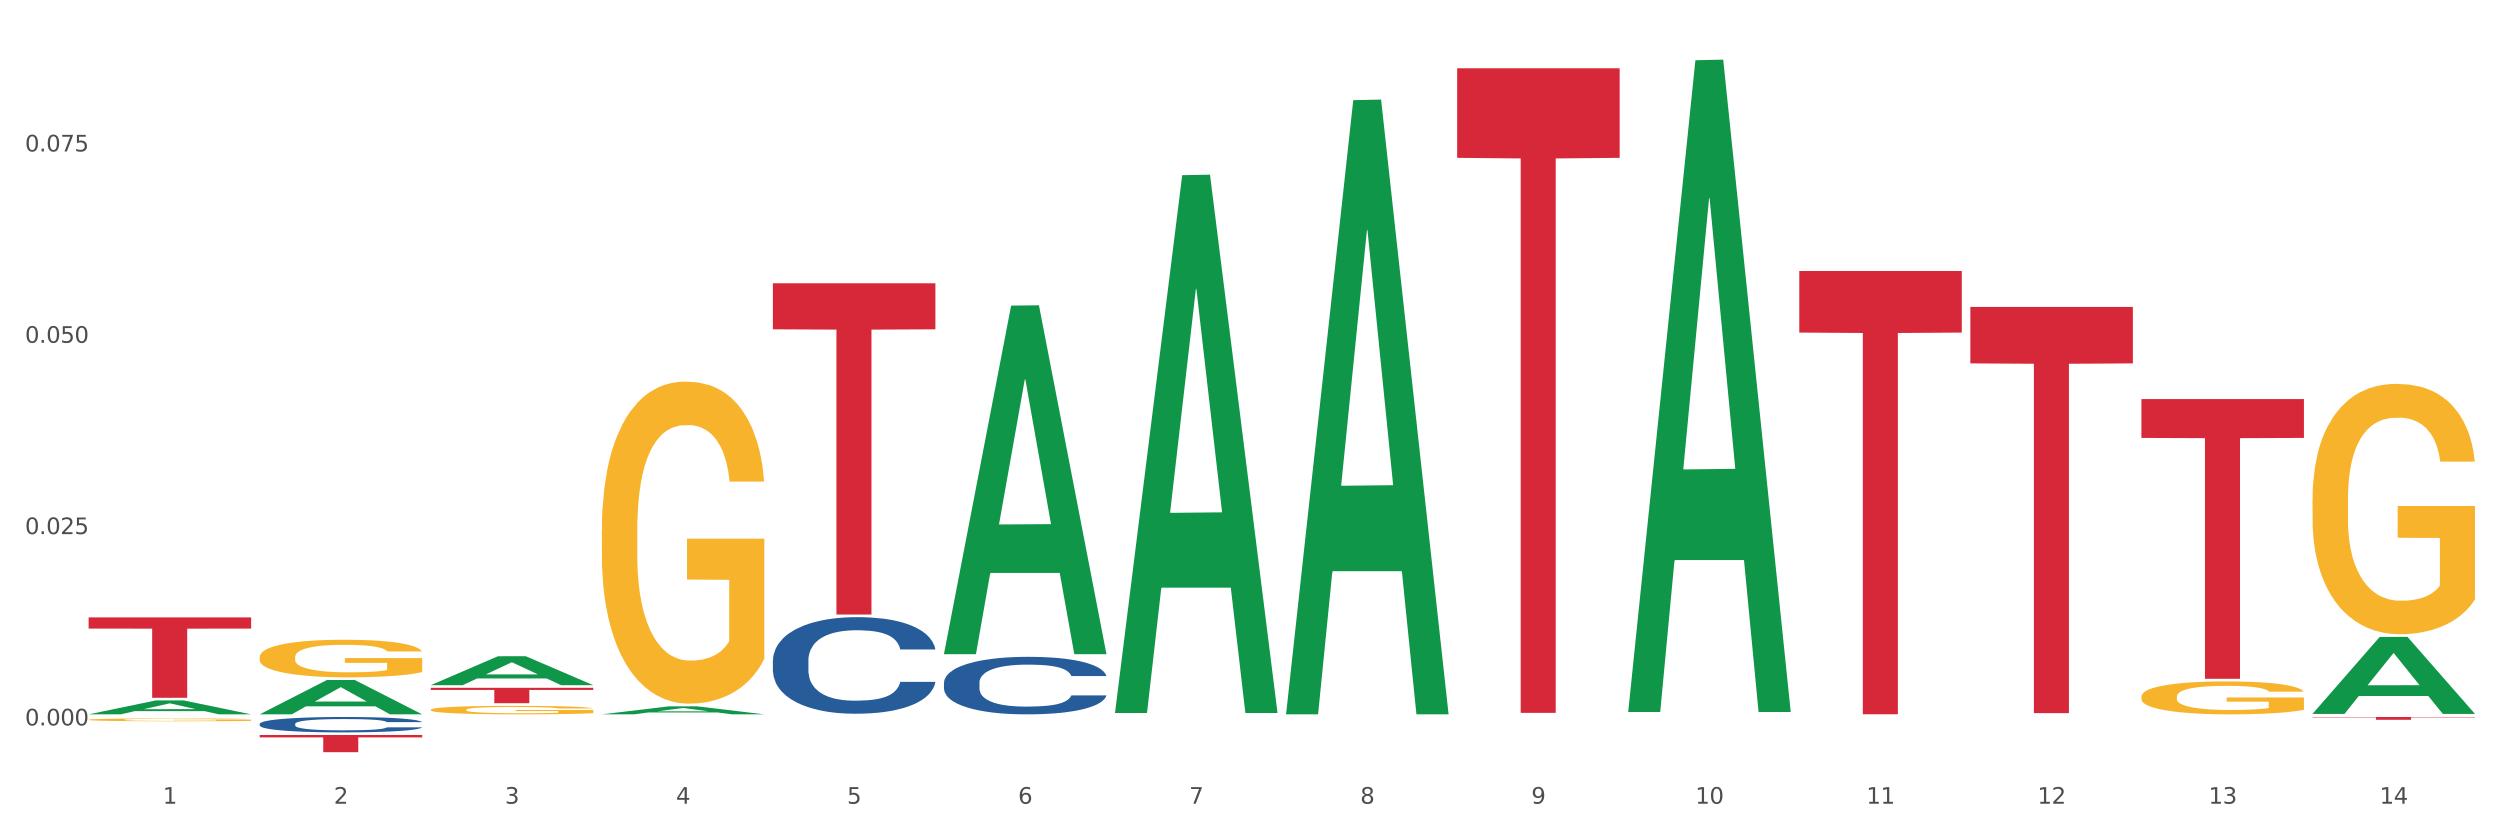 <?xml version="1.0" encoding="utf-8" standalone="no"?>
<!DOCTYPE svg PUBLIC "-//W3C//DTD SVG 1.1//EN"
  "http://www.w3.org/Graphics/SVG/1.1/DTD/svg11.dtd">
<svg xmlns:xlink="http://www.w3.org/1999/xlink" width="1080pt" height="360pt" viewBox="0 0 1080 360" xmlns="http://www.w3.org/2000/svg" version="1.1">
 <rect x="0" y="0" width="1080" height="360" fill="#333333" stroke="none"/>
 <defs>
  <style type="text/css">*{stroke-linejoin: round; stroke-linecap: butt}</style>
 </defs>
 <g id="figure_1">
  <g id="patch_1">
   <path d="M 0 360 
L 1080 360 
L 1080 0 
L 0 0 
z
" style="fill: #ffffff; stroke: #ffffff; stroke-linejoin: miter"/>
  </g>
  <g id="axes_1">
   <g id="matplotlib.axis_1">
    <g id="xtick_1">
     <g id="text_1">
      <!-- 1 -->
      <g style="fill: #4d4d4d" transform="translate(70.332 347.204) scale(0.096 -0.096)">
       <defs>
        <path id="DejaVuSans-31" d="M 794 531 
L 1825 531 
L 1825 4091 
L 703 3866 
L 703 4441 
L 1819 4666 
L 2450 4666 
L 2450 531 
L 3481 531 
L 3481 0 
L 794 0 
L 794 531 
z
" transform="scale(0.016)"/>
       </defs>
       <use xlink:href="#DejaVuSans-31"/>
      </g>
     </g>
    </g>
    <g id="xtick_2">
     <g id="text_2">
      <!-- 2 -->
      <g style="fill: #4d4d4d" transform="translate(144.233 347.204) scale(0.096 -0.096)">
       <defs>
        <path id="DejaVuSans-32" d="M 1228 531 
L 3431 531 
L 3431 0 
L 469 0 
L 469 531 
Q 828 903 1448 1529 
Q 2069 2156 2228 2338 
Q 2531 2678 2651 2914 
Q 2772 3150 2772 3378 
Q 2772 3750 2511 3984 
Q 2250 4219 1831 4219 
Q 1534 4219 1204 4116 
Q 875 4013 500 3803 
L 500 4441 
Q 881 4594 1212 4672 
Q 1544 4750 1819 4750 
Q 2544 4750 2975 4387 
Q 3406 4025 3406 3419 
Q 3406 3131 3298 2873 
Q 3191 2616 2906 2266 
Q 2828 2175 2409 1742 
Q 1991 1309 1228 531 
z
" transform="scale(0.016)"/>
       </defs>
       <use xlink:href="#DejaVuSans-32"/>
      </g>
     </g>
    </g>
    <g id="xtick_3">
     <g id="text_3">
      <!-- 3 -->
      <g style="fill: #4d4d4d" transform="translate(218.134 347.204) scale(0.096 -0.096)">
       <defs>
        <path id="DejaVuSans-33" d="M 2597 2516 
Q 3050 2419 3304 2112 
Q 3559 1806 3559 1356 
Q 3559 666 3084 287 
Q 2609 -91 1734 -91 
Q 1441 -91 1130 -33 
Q 819 25 488 141 
L 488 750 
Q 750 597 1062 519 
Q 1375 441 1716 441 
Q 2309 441 2620 675 
Q 2931 909 2931 1356 
Q 2931 1769 2642 2001 
Q 2353 2234 1838 2234 
L 1294 2234 
L 1294 2753 
L 1863 2753 
Q 2328 2753 2575 2939 
Q 2822 3125 2822 3475 
Q 2822 3834 2567 4026 
Q 2313 4219 1838 4219 
Q 1578 4219 1281 4162 
Q 984 4106 628 3988 
L 628 4550 
Q 988 4650 1302 4700 
Q 1616 4750 1894 4750 
Q 2613 4750 3031 4423 
Q 3450 4097 3450 3541 
Q 3450 3153 3228 2886 
Q 3006 2619 2597 2516 
z
" transform="scale(0.016)"/>
       </defs>
       <use xlink:href="#DejaVuSans-33"/>
      </g>
     </g>
    </g>
    <g id="xtick_4">
     <g id="text_4">
      <!-- 4 -->
      <g style="fill: #4d4d4d" transform="translate(292.034 347.204) scale(0.096 -0.096)">
       <defs>
        <path id="DejaVuSans-34" d="M 2419 4116 
L 825 1625 
L 2419 1625 
L 2419 4116 
z
M 2253 4666 
L 3047 4666 
L 3047 1625 
L 3713 1625 
L 3713 1100 
L 3047 1100 
L 3047 0 
L 2419 0 
L 2419 1100 
L 313 1100 
L 313 1709 
L 2253 4666 
z
" transform="scale(0.016)"/>
       </defs>
       <use xlink:href="#DejaVuSans-34"/>
      </g>
     </g>
    </g>
    <g id="xtick_5">
     <g id="text_5">
      <!-- 5 -->
      <g style="fill: #4d4d4d" transform="translate(365.935 347.204) scale(0.096 -0.096)">
       <defs>
        <path id="DejaVuSans-35" d="M 691 4666 
L 3169 4666 
L 3169 4134 
L 1269 4134 
L 1269 2991 
Q 1406 3038 1543 3061 
Q 1681 3084 1819 3084 
Q 2600 3084 3056 2656 
Q 3513 2228 3513 1497 
Q 3513 744 3044 326 
Q 2575 -91 1722 -91 
Q 1428 -91 1123 -41 
Q 819 9 494 109 
L 494 744 
Q 775 591 1075 516 
Q 1375 441 1709 441 
Q 2250 441 2565 725 
Q 2881 1009 2881 1497 
Q 2881 1984 2565 2268 
Q 2250 2553 1709 2553 
Q 1456 2553 1204 2497 
Q 953 2441 691 2322 
L 691 4666 
z
" transform="scale(0.016)"/>
       </defs>
       <use xlink:href="#DejaVuSans-35"/>
      </g>
     </g>
    </g>
    <g id="xtick_6">
     <g id="text_6">
      <!-- 6 -->
      <g style="fill: #4d4d4d" transform="translate(439.836 347.204) scale(0.096 -0.096)">
       <defs>
        <path id="DejaVuSans-36" d="M 2113 2584 
Q 1688 2584 1439 2293 
Q 1191 2003 1191 1497 
Q 1191 994 1439 701 
Q 1688 409 2113 409 
Q 2538 409 2786 701 
Q 3034 994 3034 1497 
Q 3034 2003 2786 2293 
Q 2538 2584 2113 2584 
z
M 3366 4563 
L 3366 3988 
Q 3128 4100 2886 4159 
Q 2644 4219 2406 4219 
Q 1781 4219 1451 3797 
Q 1122 3375 1075 2522 
Q 1259 2794 1537 2939 
Q 1816 3084 2150 3084 
Q 2853 3084 3261 2657 
Q 3669 2231 3669 1497 
Q 3669 778 3244 343 
Q 2819 -91 2113 -91 
Q 1303 -91 875 529 
Q 447 1150 447 2328 
Q 447 3434 972 4092 
Q 1497 4750 2381 4750 
Q 2619 4750 2861 4703 
Q 3103 4656 3366 4563 
z
" transform="scale(0.016)"/>
       </defs>
       <use xlink:href="#DejaVuSans-36"/>
      </g>
     </g>
    </g>
    <g id="xtick_7">
     <g id="text_7">
      <!-- 7 -->
      <g style="fill: #4d4d4d" transform="translate(513.737 347.204) scale(0.096 -0.096)">
       <defs>
        <path id="DejaVuSans-37" d="M 525 4666 
L 3525 4666 
L 3525 4397 
L 1831 0 
L 1172 0 
L 2766 4134 
L 525 4134 
L 525 4666 
z
" transform="scale(0.016)"/>
       </defs>
       <use xlink:href="#DejaVuSans-37"/>
      </g>
     </g>
    </g>
    <g id="xtick_8">
     <g id="text_8">
      <!-- 8 -->
      <g style="fill: #4d4d4d" transform="translate(587.638 347.204) scale(0.096 -0.096)">
       <defs>
        <path id="DejaVuSans-38" d="M 2034 2216 
Q 1584 2216 1326 1975 
Q 1069 1734 1069 1313 
Q 1069 891 1326 650 
Q 1584 409 2034 409 
Q 2484 409 2743 651 
Q 3003 894 3003 1313 
Q 3003 1734 2745 1975 
Q 2488 2216 2034 2216 
z
M 1403 2484 
Q 997 2584 770 2862 
Q 544 3141 544 3541 
Q 544 4100 942 4425 
Q 1341 4750 2034 4750 
Q 2731 4750 3128 4425 
Q 3525 4100 3525 3541 
Q 3525 3141 3298 2862 
Q 3072 2584 2669 2484 
Q 3125 2378 3379 2068 
Q 3634 1759 3634 1313 
Q 3634 634 3220 271 
Q 2806 -91 2034 -91 
Q 1263 -91 848 271 
Q 434 634 434 1313 
Q 434 1759 690 2068 
Q 947 2378 1403 2484 
z
M 1172 3481 
Q 1172 3119 1398 2916 
Q 1625 2713 2034 2713 
Q 2441 2713 2670 2916 
Q 2900 3119 2900 3481 
Q 2900 3844 2670 4047 
Q 2441 4250 2034 4250 
Q 1625 4250 1398 4047 
Q 1172 3844 1172 3481 
z
" transform="scale(0.016)"/>
       </defs>
       <use xlink:href="#DejaVuSans-38"/>
      </g>
     </g>
    </g>
    <g id="xtick_9">
     <g id="text_9">
      <!-- 9 -->
      <g style="fill: #4d4d4d" transform="translate(661.539 347.204) scale(0.096 -0.096)">
       <defs>
        <path id="DejaVuSans-39" d="M 703 97 
L 703 672 
Q 941 559 1184 500 
Q 1428 441 1663 441 
Q 2288 441 2617 861 
Q 2947 1281 2994 2138 
Q 2813 1869 2534 1725 
Q 2256 1581 1919 1581 
Q 1219 1581 811 2004 
Q 403 2428 403 3163 
Q 403 3881 828 4315 
Q 1253 4750 1959 4750 
Q 2769 4750 3195 4129 
Q 3622 3509 3622 2328 
Q 3622 1225 3098 567 
Q 2575 -91 1691 -91 
Q 1453 -91 1209 -44 
Q 966 3 703 97 
z
M 1959 2075 
Q 2384 2075 2632 2365 
Q 2881 2656 2881 3163 
Q 2881 3666 2632 3958 
Q 2384 4250 1959 4250 
Q 1534 4250 1286 3958 
Q 1038 3666 1038 3163 
Q 1038 2656 1286 2365 
Q 1534 2075 1959 2075 
z
" transform="scale(0.016)"/>
       </defs>
       <use xlink:href="#DejaVuSans-39"/>
      </g>
     </g>
    </g>
    <g id="xtick_10">
     <g id="text_10">
      <!-- 10 -->
      <g style="fill: #4d4d4d" transform="translate(732.386 347.204) scale(0.096 -0.096)">
       <defs>
        <path id="DejaVuSans-30" d="M 2034 4250 
Q 1547 4250 1301 3770 
Q 1056 3291 1056 2328 
Q 1056 1369 1301 889 
Q 1547 409 2034 409 
Q 2525 409 2770 889 
Q 3016 1369 3016 2328 
Q 3016 3291 2770 3770 
Q 2525 4250 2034 4250 
z
M 2034 4750 
Q 2819 4750 3233 4129 
Q 3647 3509 3647 2328 
Q 3647 1150 3233 529 
Q 2819 -91 2034 -91 
Q 1250 -91 836 529 
Q 422 1150 422 2328 
Q 422 3509 836 4129 
Q 1250 4750 2034 4750 
z
" transform="scale(0.016)"/>
       </defs>
       <use xlink:href="#DejaVuSans-31"/>
       <use xlink:href="#DejaVuSans-30" transform="translate(63.623 0)"/>
      </g>
     </g>
    </g>
    <g id="xtick_11">
     <g id="text_11">
      <!-- 11 -->
      <g style="fill: #4d4d4d" transform="translate(806.287 347.204) scale(0.096 -0.096)">
       <use xlink:href="#DejaVuSans-31"/>
       <use xlink:href="#DejaVuSans-31" transform="translate(63.623 0)"/>
      </g>
     </g>
    </g>
    <g id="xtick_12">
     <g id="text_12">
      <!-- 12 -->
      <g style="fill: #4d4d4d" transform="translate(880.187 347.204) scale(0.096 -0.096)">
       <use xlink:href="#DejaVuSans-31"/>
       <use xlink:href="#DejaVuSans-32" transform="translate(63.623 0)"/>
      </g>
     </g>
    </g>
    <g id="xtick_13">
     <g id="text_13">
      <!-- 13 -->
      <g style="fill: #4d4d4d" transform="translate(954.088 347.204) scale(0.096 -0.096)">
       <use xlink:href="#DejaVuSans-31"/>
       <use xlink:href="#DejaVuSans-33" transform="translate(63.623 0)"/>
      </g>
     </g>
    </g>
    <g id="xtick_14">
     <g id="text_14">
      <!-- 14 -->
      <g style="fill: #4d4d4d" transform="translate(1027.989 347.204) scale(0.096 -0.096)">
       <use xlink:href="#DejaVuSans-31"/>
       <use xlink:href="#DejaVuSans-34" transform="translate(63.623 0)"/>
      </g>
     </g>
    </g>
    <g id="xtick_15"/>
    <g id="xtick_16"/>
    <g id="xtick_17"/>
    <g id="xtick_18"/>
    <g id="xtick_19"/>
    <g id="xtick_20"/>
    <g id="xtick_21"/>
    <g id="xtick_22"/>
    <g id="xtick_23"/>
    <g id="xtick_24"/>
    <g id="xtick_25"/>
    <g id="xtick_26"/>
    <g id="xtick_27"/>
   </g>
   <g id="matplotlib.axis_2">
    <g id="ytick_1">
     <g id="text_15">
      <!-- 0.000 -->
      <g style="fill: #4d4d4d" transform="translate(10.8 313.385) scale(0.096 -0.096)">
       <defs>
        <path id="DejaVuSans-2e" d="M 684 794 
L 1344 794 
L 1344 0 
L 684 0 
L 684 794 
z
" transform="scale(0.016)"/>
       </defs>
       <use xlink:href="#DejaVuSans-30"/>
       <use xlink:href="#DejaVuSans-2e" transform="translate(63.623 0)"/>
       <use xlink:href="#DejaVuSans-30" transform="translate(95.41 0)"/>
       <use xlink:href="#DejaVuSans-30" transform="translate(159.033 0)"/>
       <use xlink:href="#DejaVuSans-30" transform="translate(222.656 0)"/>
      </g>
     </g>
    </g>
    <g id="ytick_2">
     <g id="text_16">
      <!-- 0.025 -->
      <g style="fill: #4d4d4d" transform="translate(10.8 230.732) scale(0.096 -0.096)">
       <use xlink:href="#DejaVuSans-30"/>
       <use xlink:href="#DejaVuSans-2e" transform="translate(63.623 0)"/>
       <use xlink:href="#DejaVuSans-30" transform="translate(95.41 0)"/>
       <use xlink:href="#DejaVuSans-32" transform="translate(159.033 0)"/>
       <use xlink:href="#DejaVuSans-35" transform="translate(222.656 0)"/>
      </g>
     </g>
    </g>
    <g id="ytick_3">
     <g id="text_17">
      <!-- 0.050 -->
      <g style="fill: #4d4d4d" transform="translate(10.8 148.08) scale(0.096 -0.096)">
       <use xlink:href="#DejaVuSans-30"/>
       <use xlink:href="#DejaVuSans-2e" transform="translate(63.623 0)"/>
       <use xlink:href="#DejaVuSans-30" transform="translate(95.41 0)"/>
       <use xlink:href="#DejaVuSans-35" transform="translate(159.033 0)"/>
       <use xlink:href="#DejaVuSans-30" transform="translate(222.656 0)"/>
      </g>
     </g>
    </g>
    <g id="ytick_4">
     <g id="text_18">
      <!-- 0.075 -->
      <g style="fill: #4d4d4d" transform="translate(10.8 65.428) scale(0.096 -0.096)">
       <use xlink:href="#DejaVuSans-30"/>
       <use xlink:href="#DejaVuSans-2e" transform="translate(63.623 0)"/>
       <use xlink:href="#DejaVuSans-30" transform="translate(95.41 0)"/>
       <use xlink:href="#DejaVuSans-37" transform="translate(159.033 0)"/>
       <use xlink:href="#DejaVuSans-35" transform="translate(222.656 0)"/>
      </g>
     </g>
    </g>
    <g id="ytick_5"/>
    <g id="ytick_6"/>
    <g id="ytick_7"/>
    <g id="ytick_8"/>
   </g>
   <g id="PolyCollection_1">
    <path d="M 38.283 308.59 
L 38.355 308.585 
L 67.306 302.586 
L 79.321 302.58 
L 108.489 308.602 
L 94.592 308.602 
L 88.296 307.199 
L 58.404 307.199 
L 58.187 307.222 
L 52.107 308.602 
L 38.283 308.602 
L 38.283 308.59 
L 62.167 306.363 
L 84.532 306.357 
L 73.458 303.864 
L 73.314 303.852 
L 73.169 303.869 
L 62.095 306.357 
L 62.167 306.363 
L 38.283 308.59 
z
" clip-path="url(#p6c667d58f9)" style="fill: #109648"/>
    <path d="M 925.093 172.383 
L 995.299 172.383 
L 995.299 189.179 
L 967.683 189.292 
L 967.683 293.243 
L 952.543 293.243 
L 952.543 189.292 
L 925.093 189.179 
L 925.093 172.497 
L 925.093 172.383 
z
" clip-path="url(#p6c667d58f9)" style="fill: #d62839"/>
    <path d="M 851.192 132.598 
L 921.398 132.598 
L 921.398 156.984 
L 893.782 157.149 
L 893.782 308.08 
L 878.643 308.08 
L 878.643 157.149 
L 851.192 156.984 
L 851.192 132.762 
L 851.192 132.598 
z
" clip-path="url(#p6c667d58f9)" style="fill: #d62839"/>
    <path d="M 777.292 117.059 
L 847.497 117.059 
L 847.497 143.671 
L 819.881 143.851 
L 819.881 308.556 
L 804.742 308.556 
L 804.742 143.851 
L 777.292 143.671 
L 777.292 117.239 
L 777.292 117.059 
z
" clip-path="url(#p6c667d58f9)" style="fill: #d62839"/>
    <path d="M 629.49 29.491 
L 699.696 29.491 
L 699.696 68.187 
L 672.079 68.448 
L 672.079 307.947 
L 656.94 307.947 
L 656.94 68.448 
L 629.49 68.187 
L 629.49 29.752 
L 629.49 29.491 
z
" clip-path="url(#p6c667d58f9)" style="fill: #d62839"/>
    <path d="M 333.886 122.376 
L 404.092 122.376 
L 404.092 142.262 
L 376.476 142.396 
L 376.476 265.474 
L 361.337 265.474 
L 361.337 142.396 
L 333.886 142.262 
L 333.886 122.51 
L 333.886 122.376 
z
" clip-path="url(#p6c667d58f9)" style="fill: #d62839"/>
    <path d="M 186.085 297.133 
L 256.291 297.133 
L 256.291 298.058 
L 228.674 298.064 
L 228.674 303.788 
L 213.535 303.788 
L 213.535 298.064 
L 186.085 298.058 
L 186.085 297.139 
L 186.085 297.133 
z
" clip-path="url(#p6c667d58f9)" style="fill: #d62839"/>
    <path d="M 112.184 317.529 
L 182.39 317.529 
L 182.39 318.56 
L 154.773 318.567 
L 154.773 324.95 
L 139.634 324.95 
L 139.634 318.567 
L 112.184 318.56 
L 112.184 317.536 
L 112.184 317.529 
z
" clip-path="url(#p6c667d58f9)" style="fill: #d62839"/>
    <path d="M 38.283 266.722 
L 108.489 266.722 
L 108.489 271.547 
L 80.872 271.58 
L 80.872 301.444 
L 65.733 301.444 
L 65.733 271.58 
L 38.283 271.547 
L 38.283 266.755 
L 38.283 266.722 
z
" clip-path="url(#p6c667d58f9)" style="fill: #d62839"/>
    <path d="M 112.184 312.728 
L 112.267 312.722 
L 112.267 312.552 
L 112.516 312.321 
L 113.429 311.895 
L 114.59 311.573 
L 116.582 311.196 
L 117.661 311.038 
L 119.072 310.862 
L 121.976 310.576 
L 125.296 310.333 
L 127.619 310.199 
L 129.362 310.114 
L 133.262 309.962 
L 135.503 309.896 
L 137.826 309.841 
L 139.818 309.804 
L 143.137 309.762 
L 145.793 309.744 
L 148.863 309.738 
L 151.436 309.744 
L 154.838 309.768 
L 159.818 309.841 
L 161.726 309.883 
L 164.299 309.956 
L 166.954 310.054 
L 169.112 310.151 
L 171.602 310.291 
L 174.174 310.473 
L 176.664 310.704 
L 178.406 310.917 
L 179.817 311.142 
L 181.062 311.415 
L 181.975 311.713 
L 182.39 311.962 
L 167.203 311.962 
L 166.788 311.737 
L 165.959 311.494 
L 165.129 311.33 
L 164.216 311.196 
L 162.805 311.044 
L 161.56 310.947 
L 159.486 310.832 
L 157.577 310.759 
L 156 310.716 
L 154.092 310.68 
L 150.025 310.643 
L 147.121 310.643 
L 145.295 310.655 
L 143.055 310.686 
L 141.146 310.728 
L 138.905 310.801 
L 137.163 310.88 
L 135.42 310.984 
L 134.424 311.056 
L 132.93 311.19 
L 131.934 311.3 
L 130.607 311.488 
L 129.86 311.622 
L 128.532 311.968 
L 127.951 312.223 
L 127.702 312.4 
L 127.536 312.594 
L 127.536 313.542 
L 128.034 313.968 
L 128.449 314.15 
L 129.113 314.357 
L 130.358 314.624 
L 132.183 314.885 
L 134.092 315.074 
L 135.669 315.189 
L 137.163 315.274 
L 138.656 315.341 
L 140.482 315.402 
L 141.976 315.439 
L 144.216 315.475 
L 146.872 315.493 
L 148.946 315.493 
L 153.179 315.463 
L 155.087 315.432 
L 156.913 315.39 
L 158.905 315.323 
L 160.481 315.25 
L 161.394 315.195 
L 162.888 315.08 
L 164.05 314.958 
L 165.046 314.819 
L 165.71 314.697 
L 166.456 314.515 
L 167.037 314.308 
L 167.203 314.199 
L 182.39 314.199 
L 182.058 314.417 
L 181.477 314.63 
L 180.315 314.916 
L 179.402 315.08 
L 177.991 315.281 
L 176.498 315.451 
L 174.423 315.639 
L 172.514 315.779 
L 170.523 315.9 
L 168.365 316.01 
L 164.465 316.162 
L 163.054 316.204 
L 160.067 316.277 
L 157.743 316.32 
L 154.341 316.362 
L 150.855 316.387 
L 147.204 316.393 
L 143.967 316.381 
L 140.399 316.344 
L 138.158 316.308 
L 135.669 316.253 
L 132.764 316.168 
L 130.026 316.065 
L 127.453 315.943 
L 125.047 315.803 
L 122.806 315.645 
L 119.902 315.384 
L 117.744 315.129 
L 116.167 314.892 
L 115.088 314.691 
L 114.01 314.436 
L 113.429 314.259 
L 112.516 313.834 
L 112.184 313.439 
L 112.184 312.728 
z
" clip-path="url(#p6c667d58f9)" style="fill: #255c99"/>
    <path d="M 333.886 285.356 
L 333.969 285.318 
L 333.969 284.251 
L 334.218 282.803 
L 335.131 280.136 
L 336.293 278.117 
L 338.285 275.755 
L 339.363 274.764 
L 340.774 273.659 
L 343.679 271.868 
L 346.998 270.344 
L 349.322 269.506 
L 351.064 268.973 
L 354.965 268.02 
L 357.205 267.601 
L 359.529 267.258 
L 361.521 267.029 
L 364.84 266.763 
L 367.496 266.648 
L 370.566 266.61 
L 373.139 266.648 
L 376.541 266.801 
L 381.52 267.258 
L 383.429 267.525 
L 386.001 267.982 
L 388.657 268.592 
L 390.815 269.201 
L 393.304 270.078 
L 395.877 271.221 
L 398.366 272.668 
L 400.109 274.002 
L 401.52 275.412 
L 402.764 277.126 
L 403.677 278.993 
L 404.092 280.555 
L 388.906 280.555 
L 388.491 279.146 
L 387.661 277.622 
L 386.831 276.593 
L 385.918 275.755 
L 384.508 274.802 
L 383.263 274.193 
L 381.188 273.469 
L 379.28 273.011 
L 377.703 272.745 
L 375.794 272.516 
L 371.728 272.287 
L 368.823 272.287 
L 366.998 272.364 
L 364.757 272.554 
L 362.848 272.821 
L 360.608 273.278 
L 358.865 273.773 
L 357.122 274.421 
L 356.127 274.878 
L 354.633 275.717 
L 353.637 276.402 
L 352.309 277.584 
L 351.562 278.422 
L 350.235 280.594 
L 349.654 282.194 
L 349.405 283.299 
L 349.239 284.518 
L 349.239 290.462 
L 349.737 293.129 
L 350.152 294.272 
L 350.816 295.568 
L 352.06 297.244 
L 353.886 298.882 
L 355.795 300.064 
L 357.371 300.787 
L 358.865 301.321 
L 360.359 301.74 
L 362.185 302.121 
L 363.678 302.35 
L 365.919 302.578 
L 368.574 302.693 
L 370.649 302.693 
L 374.881 302.502 
L 376.79 302.312 
L 378.616 302.045 
L 380.607 301.626 
L 382.184 301.168 
L 383.097 300.826 
L 384.591 300.102 
L 385.752 299.34 
L 386.748 298.463 
L 387.412 297.701 
L 388.159 296.558 
L 388.74 295.263 
L 388.906 294.577 
L 404.092 294.577 
L 403.76 295.949 
L 403.179 297.282 
L 402.018 299.073 
L 401.105 300.102 
L 399.694 301.359 
L 398.2 302.426 
L 396.126 303.607 
L 394.217 304.483 
L 392.225 305.245 
L 390.068 305.931 
L 386.167 306.884 
L 384.757 307.15 
L 381.769 307.608 
L 379.446 307.874 
L 376.043 308.141 
L 372.558 308.293 
L 368.906 308.332 
L 365.67 308.255 
L 362.102 308.027 
L 359.861 307.798 
L 357.371 307.455 
L 354.467 306.922 
L 351.728 306.274 
L 349.156 305.512 
L 346.749 304.636 
L 344.509 303.645 
L 341.604 302.007 
L 339.446 300.406 
L 337.87 298.92 
L 336.791 297.663 
L 335.712 296.063 
L 335.131 294.958 
L 334.218 292.291 
L 333.886 289.814 
L 333.886 285.356 
z
" clip-path="url(#p6c667d58f9)" style="fill: #255c99"/>
    <path d="M 407.787 294.915 
L 407.87 294.892 
L 407.87 294.257 
L 408.119 293.394 
L 409.032 291.805 
L 410.194 290.603 
L 412.186 289.195 
L 413.264 288.605 
L 414.675 287.947 
L 417.58 286.88 
L 420.899 285.972 
L 423.223 285.473 
L 424.965 285.155 
L 428.866 284.588 
L 431.106 284.338 
L 433.43 284.134 
L 435.422 283.998 
L 438.741 283.839 
L 441.396 283.771 
L 444.467 283.748 
L 447.039 283.771 
L 450.442 283.861 
L 455.421 284.134 
L 457.33 284.293 
L 459.902 284.565 
L 462.558 284.928 
L 464.715 285.291 
L 467.205 285.813 
L 469.778 286.494 
L 472.267 287.357 
L 474.01 288.151 
L 475.421 288.991 
L 476.665 290.012 
L 477.578 291.125 
L 477.993 292.055 
L 462.807 292.055 
L 462.392 291.215 
L 461.562 290.307 
L 460.732 289.695 
L 459.819 289.195 
L 458.409 288.628 
L 457.164 288.265 
L 455.089 287.833 
L 453.18 287.561 
L 451.604 287.402 
L 449.695 287.266 
L 445.629 287.13 
L 442.724 287.13 
L 440.899 287.175 
L 438.658 287.289 
L 436.749 287.448 
L 434.509 287.72 
L 432.766 288.015 
L 431.023 288.401 
L 430.027 288.673 
L 428.534 289.173 
L 427.538 289.581 
L 426.21 290.285 
L 425.463 290.784 
L 424.135 292.078 
L 423.555 293.031 
L 423.306 293.689 
L 423.14 294.416 
L 423.14 297.957 
L 423.638 299.545 
L 424.052 300.226 
L 424.716 300.998 
L 425.961 301.997 
L 427.787 302.973 
L 429.695 303.676 
L 431.272 304.108 
L 432.766 304.425 
L 434.26 304.675 
L 436.085 304.902 
L 437.579 305.038 
L 439.82 305.174 
L 442.475 305.242 
L 444.55 305.242 
L 448.782 305.129 
L 450.691 305.015 
L 452.517 304.857 
L 454.508 304.607 
L 456.085 304.335 
L 456.998 304.13 
L 458.492 303.699 
L 459.653 303.245 
L 460.649 302.723 
L 461.313 302.269 
L 462.06 301.588 
L 462.641 300.816 
L 462.807 300.408 
L 477.993 300.408 
L 477.661 301.225 
L 477.08 302.019 
L 475.918 303.086 
L 475.006 303.699 
L 473.595 304.448 
L 472.101 305.084 
L 470.027 305.787 
L 468.118 306.309 
L 466.126 306.763 
L 463.969 307.172 
L 460.068 307.739 
L 458.657 307.898 
L 455.67 308.17 
L 453.346 308.329 
L 449.944 308.488 
L 446.459 308.579 
L 442.807 308.602 
L 439.571 308.556 
L 436.002 308.42 
L 433.762 308.284 
L 431.272 308.08 
L 428.368 307.762 
L 425.629 307.376 
L 423.057 306.922 
L 420.65 306.4 
L 418.409 305.81 
L 415.505 304.834 
L 413.347 303.881 
L 411.771 302.995 
L 410.692 302.246 
L 409.613 301.293 
L 409.032 300.635 
L 408.119 299.046 
L 407.787 297.571 
L 407.787 294.915 
z
" clip-path="url(#p6c667d58f9)" style="fill: #255c99"/>
    <path d="M 998.994 215.814 
L 999.077 215.715 
L 999.077 212.159 
L 999.243 209.097 
L 1000.072 201.689 
L 1001.315 195.565 
L 1002.227 192.305 
L 1003.139 189.638 
L 1004.216 186.971 
L 1005.542 184.205 
L 1007.946 180.155 
L 1009.438 178.081 
L 1011.262 175.908 
L 1014.577 172.747 
L 1016.981 170.969 
L 1019.467 169.487 
L 1023.529 167.71 
L 1026.181 166.919 
L 1029 166.327 
L 1032.398 165.932 
L 1034.967 165.833 
L 1040.604 166.129 
L 1045.411 167.018 
L 1047.732 167.71 
L 1050.716 168.895 
L 1052.291 169.685 
L 1054.86 171.265 
L 1057.513 173.34 
L 1059.336 175.118 
L 1062.072 178.476 
L 1064.144 181.835 
L 1066.05 185.983 
L 1067.045 188.848 
L 1067.791 191.515 
L 1068.454 194.577 
L 1069.117 199.417 
L 1054.197 199.417 
L 1053.617 195.96 
L 1052.705 192.7 
L 1051.379 189.539 
L 1050.219 187.564 
L 1048.229 185.094 
L 1046.406 183.514 
L 1044.499 182.329 
L 1042.179 181.341 
L 1040.355 180.847 
L 1037.786 180.452 
L 1032.729 180.551 
L 1029.331 181.341 
L 1027.01 182.329 
L 1025.518 183.218 
L 1024.192 184.205 
L 1022.7 185.588 
L 1020.959 187.663 
L 1019.716 189.539 
L 1018.473 191.91 
L 1017.478 194.281 
L 1016.566 197.046 
L 1015.82 200.01 
L 1015.24 203.072 
L 1014.743 206.825 
L 1014.328 213.048 
L 1014.328 226.581 
L 1014.494 229.643 
L 1014.909 233.693 
L 1015.406 236.755 
L 1016.235 240.41 
L 1016.981 242.879 
L 1018.39 246.435 
L 1019.965 249.398 
L 1021.208 251.275 
L 1022.451 252.856 
L 1024.606 255.029 
L 1027.01 256.807 
L 1029.082 257.893 
L 1031.901 258.881 
L 1033.807 259.276 
L 1035.465 259.474 
L 1039.526 259.474 
L 1042.427 259.177 
L 1045.66 258.486 
L 1048.147 257.597 
L 1050.219 256.51 
L 1052.54 254.732 
L 1054.032 253.053 
L 1054.032 232.409 
L 1035.796 232.31 
L 1035.796 218.58 
L 1069.2 218.58 
L 1069.2 258.881 
L 1067.791 260.955 
L 1066.216 262.832 
L 1064.558 264.511 
L 1062.072 266.586 
L 1059.088 268.561 
L 1056.435 269.944 
L 1053.617 271.129 
L 1050.302 272.216 
L 1045.991 273.204 
L 1043.339 273.599 
L 1040.024 273.895 
L 1036.128 273.994 
L 1032.729 273.796 
L 1029.414 273.303 
L 1025.933 272.414 
L 1022.534 271.129 
L 1019.965 269.845 
L 1017.395 268.265 
L 1014.66 266.191 
L 1012.505 264.215 
L 1010.847 262.437 
L 1009.024 260.165 
L 1007.034 257.202 
L 1005.542 254.535 
L 1004.216 251.769 
L 1002.807 248.213 
L 1001.812 245.151 
L 1000.818 241.299 
L 1000.237 238.434 
L 999.574 233.989 
L 999.077 227.766 
L 998.994 215.814 
z
" clip-path="url(#p6c667d58f9)" style="fill: #f7b32b"/>
    <path d="M 925.093 300.951 
L 925.176 300.938 
L 925.176 300.471 
L 925.342 300.068 
L 926.171 299.094 
L 927.414 298.288 
L 928.326 297.86 
L 929.238 297.509 
L 930.315 297.158 
L 931.641 296.795 
L 934.045 296.262 
L 935.537 295.989 
L 937.361 295.704 
L 940.676 295.288 
L 943.08 295.054 
L 945.567 294.859 
L 949.628 294.626 
L 952.28 294.522 
L 955.099 294.444 
L 958.497 294.392 
L 961.067 294.379 
L 966.703 294.418 
L 971.51 294.535 
L 973.831 294.626 
L 976.815 294.781 
L 978.39 294.885 
L 980.96 295.093 
L 983.612 295.366 
L 985.436 295.6 
L 988.171 296.041 
L 990.243 296.483 
L 992.149 297.029 
L 993.144 297.405 
L 993.89 297.756 
L 994.553 298.159 
L 995.216 298.795 
L 980.296 298.795 
L 979.716 298.34 
L 978.805 297.912 
L 977.478 297.496 
L 976.318 297.236 
L 974.329 296.912 
L 972.505 296.704 
L 970.599 296.548 
L 968.278 296.418 
L 966.454 296.353 
L 963.885 296.301 
L 958.829 296.314 
L 955.43 296.418 
L 953.109 296.548 
L 951.617 296.665 
L 950.291 296.795 
L 948.799 296.977 
L 947.059 297.249 
L 945.815 297.496 
L 944.572 297.808 
L 943.577 298.12 
L 942.665 298.483 
L 941.92 298.873 
L 941.339 299.276 
L 940.842 299.769 
L 940.428 300.587 
L 940.428 302.367 
L 940.593 302.77 
L 941.008 303.302 
L 941.505 303.705 
L 942.334 304.185 
L 943.08 304.51 
L 944.489 304.978 
L 946.064 305.367 
L 947.307 305.614 
L 948.551 305.822 
L 950.706 306.108 
L 953.109 306.342 
L 955.182 306.484 
L 958 306.614 
L 959.906 306.666 
L 961.564 306.692 
L 965.625 306.692 
L 968.526 306.653 
L 971.759 306.562 
L 974.246 306.445 
L 976.318 306.303 
L 978.639 306.069 
L 980.131 305.848 
L 980.131 303.133 
L 961.895 303.12 
L 961.895 301.315 
L 995.299 301.315 
L 995.299 306.614 
L 993.89 306.887 
L 992.315 307.134 
L 990.657 307.355 
L 988.171 307.627 
L 985.187 307.887 
L 982.534 308.069 
L 979.716 308.225 
L 976.401 308.368 
L 972.091 308.498 
L 969.438 308.55 
L 966.123 308.589 
L 962.227 308.602 
L 958.829 308.576 
L 955.513 308.511 
L 952.032 308.394 
L 948.633 308.225 
L 946.064 308.056 
L 943.494 307.848 
L 940.759 307.576 
L 938.604 307.316 
L 936.946 307.082 
L 935.123 306.783 
L 933.133 306.394 
L 931.641 306.043 
L 930.315 305.679 
L 928.906 305.212 
L 927.912 304.809 
L 926.917 304.302 
L 926.337 303.926 
L 925.674 303.341 
L 925.176 302.523 
L 925.093 300.951 
z
" clip-path="url(#p6c667d58f9)" style="fill: #f7b32b"/>
    <path d="M 259.986 229.141 
L 260.068 229.014 
L 260.068 224.439 
L 260.234 220.5 
L 261.063 210.97 
L 262.306 203.091 
L 263.218 198.898 
L 264.13 195.467 
L 265.208 192.036 
L 266.534 188.477 
L 268.937 183.267 
L 270.429 180.599 
L 272.253 177.803 
L 275.568 173.737 
L 277.972 171.45 
L 280.459 169.543 
L 284.52 167.256 
L 287.173 166.24 
L 289.991 165.477 
L 293.389 164.969 
L 295.959 164.842 
L 301.595 165.223 
L 306.403 166.367 
L 308.724 167.256 
L 311.707 168.781 
L 313.282 169.798 
L 315.852 171.831 
L 318.504 174.499 
L 320.328 176.787 
L 323.063 181.107 
L 325.135 185.428 
L 327.042 190.765 
L 328.036 194.45 
L 328.782 197.881 
L 329.445 201.82 
L 330.109 208.047 
L 315.189 208.047 
L 314.609 203.599 
L 313.697 199.406 
L 312.371 195.339 
L 311.21 192.798 
L 309.221 189.621 
L 307.397 187.588 
L 305.491 186.063 
L 303.17 184.792 
L 301.347 184.157 
L 298.777 183.649 
L 293.721 183.776 
L 290.322 184.792 
L 288.002 186.063 
L 286.51 187.207 
L 285.183 188.477 
L 283.691 190.257 
L 281.951 192.925 
L 280.707 195.339 
L 279.464 198.389 
L 278.47 201.439 
L 277.558 204.997 
L 276.812 208.809 
L 276.232 212.749 
L 275.734 217.577 
L 275.32 225.583 
L 275.32 242.992 
L 275.486 246.931 
L 275.9 252.141 
L 276.397 256.081 
L 277.226 260.782 
L 277.972 263.959 
L 279.381 268.534 
L 280.956 272.346 
L 282.199 274.761 
L 283.443 276.794 
L 285.598 279.589 
L 288.002 281.877 
L 290.074 283.275 
L 292.892 284.545 
L 294.798 285.054 
L 296.456 285.308 
L 300.518 285.308 
L 303.419 284.926 
L 306.651 284.037 
L 309.138 282.893 
L 311.21 281.495 
L 313.531 279.208 
L 315.023 277.048 
L 315.023 250.489 
L 296.788 250.362 
L 296.788 232.699 
L 330.191 232.699 
L 330.191 284.545 
L 328.782 287.214 
L 327.207 289.628 
L 325.55 291.788 
L 323.063 294.457 
L 320.079 296.998 
L 317.427 298.778 
L 314.609 300.302 
L 311.293 301.7 
L 306.983 302.971 
L 304.33 303.479 
L 301.015 303.86 
L 297.119 303.988 
L 293.721 303.733 
L 290.405 303.098 
L 286.924 301.954 
L 283.526 300.302 
L 280.956 298.65 
L 278.387 296.617 
L 275.651 293.949 
L 273.496 291.407 
L 271.839 289.12 
L 270.015 286.197 
L 268.026 282.385 
L 266.534 278.954 
L 265.208 275.396 
L 263.798 270.821 
L 262.804 266.882 
L 261.809 261.926 
L 261.229 258.241 
L 260.566 252.523 
L 260.068 244.517 
L 259.986 229.141 
z
" clip-path="url(#p6c667d58f9)" style="fill: #f7b32b"/>
    <path d="M 186.085 306.623 
L 186.168 306.62 
L 186.168 306.499 
L 186.333 306.395 
L 187.162 306.143 
L 188.406 305.935 
L 189.317 305.824 
L 190.229 305.733 
L 191.307 305.643 
L 192.633 305.549 
L 195.037 305.411 
L 196.529 305.34 
L 198.352 305.266 
L 201.668 305.159 
L 204.071 305.098 
L 206.558 305.048 
L 210.619 304.988 
L 213.272 304.961 
L 216.09 304.941 
L 219.488 304.927 
L 222.058 304.924 
L 227.694 304.934 
L 232.502 304.964 
L 234.823 304.988 
L 237.807 305.028 
L 239.381 305.055 
L 241.951 305.109 
L 244.603 305.179 
L 246.427 305.239 
L 249.162 305.354 
L 251.234 305.468 
L 253.141 305.609 
L 254.135 305.706 
L 254.881 305.797 
L 255.545 305.901 
L 256.208 306.066 
L 241.288 306.066 
L 240.708 305.948 
L 239.796 305.837 
L 238.47 305.73 
L 237.309 305.663 
L 235.32 305.579 
L 233.496 305.525 
L 231.59 305.485 
L 229.269 305.451 
L 227.446 305.434 
L 224.876 305.421 
L 219.82 305.424 
L 216.422 305.451 
L 214.101 305.485 
L 212.609 305.515 
L 211.283 305.549 
L 209.791 305.596 
L 208.05 305.666 
L 206.807 305.73 
L 205.563 305.81 
L 204.569 305.891 
L 203.657 305.985 
L 202.911 306.086 
L 202.331 306.19 
L 201.833 306.318 
L 201.419 306.529 
L 201.419 306.989 
L 201.585 307.094 
L 201.999 307.231 
L 202.496 307.335 
L 203.325 307.46 
L 204.071 307.544 
L 205.48 307.665 
L 207.055 307.765 
L 208.299 307.829 
L 209.542 307.883 
L 211.697 307.957 
L 214.101 308.017 
L 216.173 308.054 
L 218.991 308.088 
L 220.898 308.101 
L 222.555 308.108 
L 226.617 308.108 
L 229.518 308.098 
L 232.75 308.074 
L 235.237 308.044 
L 237.309 308.007 
L 239.63 307.947 
L 241.122 307.89 
L 241.122 307.188 
L 222.887 307.184 
L 222.887 306.717 
L 256.291 306.717 
L 256.291 308.088 
L 254.881 308.158 
L 253.307 308.222 
L 251.649 308.279 
L 249.162 308.35 
L 246.178 308.417 
L 243.526 308.464 
L 240.708 308.504 
L 237.392 308.541 
L 233.082 308.575 
L 230.43 308.588 
L 227.114 308.598 
L 223.218 308.602 
L 219.82 308.595 
L 216.504 308.578 
L 213.023 308.548 
L 209.625 308.504 
L 207.055 308.461 
L 204.486 308.407 
L 201.75 308.336 
L 199.595 308.269 
L 197.938 308.209 
L 196.114 308.131 
L 194.125 308.031 
L 192.633 307.94 
L 191.307 307.846 
L 189.898 307.725 
L 188.903 307.621 
L 187.908 307.49 
L 187.328 307.392 
L 186.665 307.241 
L 186.168 307.03 
L 186.085 306.623 
z
" clip-path="url(#p6c667d58f9)" style="fill: #f7b32b"/>
    <path d="M 998.994 309.738 
L 1069.2 309.738 
L 1069.2 309.908 
L 1041.583 309.909 
L 1041.583 310.961 
L 1026.444 310.961 
L 1026.444 309.909 
L 998.994 309.908 
L 998.994 309.739 
L 998.994 309.738 
z
" clip-path="url(#p6c667d58f9)" style="fill: #d62839"/>
    <path d="M 112.184 283.88 
L 112.267 283.865 
L 112.267 283.331 
L 112.433 282.872 
L 113.261 281.76 
L 114.505 280.841 
L 115.416 280.352 
L 116.328 279.952 
L 117.406 279.551 
L 118.732 279.136 
L 121.136 278.529 
L 122.628 278.217 
L 124.451 277.891 
L 127.767 277.417 
L 130.17 277.15 
L 132.657 276.928 
L 136.719 276.661 
L 139.371 276.542 
L 142.189 276.453 
L 145.588 276.394 
L 148.157 276.379 
L 153.793 276.424 
L 158.601 276.557 
L 160.922 276.661 
L 163.906 276.839 
L 165.481 276.957 
L 168.05 277.195 
L 170.703 277.506 
L 172.526 277.773 
L 175.261 278.277 
L 177.334 278.781 
L 179.24 279.403 
L 180.235 279.833 
L 180.981 280.233 
L 181.644 280.693 
L 182.307 281.419 
L 167.387 281.419 
L 166.807 280.9 
L 165.895 280.411 
L 164.569 279.937 
L 163.408 279.64 
L 161.419 279.27 
L 159.596 279.033 
L 157.689 278.855 
L 155.368 278.707 
L 153.545 278.632 
L 150.975 278.573 
L 145.919 278.588 
L 142.521 278.707 
L 140.2 278.855 
L 138.708 278.988 
L 137.382 279.136 
L 135.89 279.344 
L 134.149 279.655 
L 132.906 279.937 
L 131.662 280.293 
L 130.668 280.648 
L 129.756 281.063 
L 129.01 281.508 
L 128.43 281.968 
L 127.933 282.531 
L 127.518 283.465 
L 127.518 285.496 
L 127.684 285.955 
L 128.098 286.563 
L 128.596 287.022 
L 129.424 287.571 
L 130.17 287.941 
L 131.58 288.475 
L 133.154 288.92 
L 134.398 289.201 
L 135.641 289.439 
L 137.796 289.765 
L 140.2 290.031 
L 142.272 290.195 
L 145.09 290.343 
L 146.997 290.402 
L 148.654 290.432 
L 152.716 290.432 
L 155.617 290.387 
L 158.85 290.283 
L 161.336 290.15 
L 163.408 289.987 
L 165.729 289.72 
L 167.221 289.468 
L 167.221 286.37 
L 148.986 286.355 
L 148.986 284.295 
L 182.39 284.295 
L 182.39 290.343 
L 180.981 290.654 
L 179.406 290.936 
L 177.748 291.188 
L 175.261 291.499 
L 172.277 291.795 
L 169.625 292.003 
L 166.807 292.181 
L 163.491 292.344 
L 159.181 292.492 
L 156.529 292.551 
L 153.213 292.596 
L 149.318 292.611 
L 145.919 292.581 
L 142.604 292.507 
L 139.122 292.374 
L 135.724 292.181 
L 133.154 291.988 
L 130.585 291.751 
L 127.85 291.44 
L 125.695 291.143 
L 124.037 290.876 
L 122.213 290.535 
L 120.224 290.091 
L 118.732 289.691 
L 117.406 289.276 
L 115.997 288.742 
L 115.002 288.282 
L 114.007 287.704 
L 113.427 287.274 
L 112.764 286.607 
L 112.267 285.673 
L 112.184 283.88 
z
" clip-path="url(#p6c667d58f9)" style="fill: #f7b32b"/>
    <path d="M 38.283 310.928 
L 38.366 310.927 
L 38.366 310.887 
L 38.532 310.852 
L 39.361 310.769 
L 40.604 310.7 
L 41.516 310.663 
L 42.427 310.633 
L 43.505 310.603 
L 44.831 310.572 
L 47.235 310.526 
L 48.727 310.503 
L 50.55 310.479 
L 53.866 310.443 
L 56.27 310.423 
L 58.756 310.406 
L 62.818 310.386 
L 65.47 310.377 
L 68.288 310.371 
L 71.687 310.366 
L 74.256 310.365 
L 79.893 310.369 
L 84.7 310.379 
L 87.021 310.386 
L 90.005 310.4 
L 91.58 310.409 
L 94.149 310.426 
L 96.802 310.45 
L 98.625 310.47 
L 101.36 310.508 
L 103.433 310.545 
L 105.339 310.592 
L 106.334 310.624 
L 107.08 310.654 
L 107.743 310.689 
L 108.406 310.743 
L 93.486 310.743 
L 92.906 310.704 
L 91.994 310.668 
L 90.668 310.632 
L 89.508 310.61 
L 87.518 310.582 
L 85.695 310.564 
L 83.788 310.551 
L 81.467 310.54 
L 79.644 310.534 
L 77.074 310.53 
L 72.018 310.531 
L 68.62 310.54 
L 66.299 310.551 
L 64.807 310.561 
L 63.481 310.572 
L 61.989 310.588 
L 60.248 310.611 
L 59.005 310.632 
L 57.762 310.659 
L 56.767 310.685 
L 55.855 310.717 
L 55.109 310.75 
L 54.529 310.784 
L 54.032 310.827 
L 53.617 310.897 
L 53.617 311.049 
L 53.783 311.083 
L 54.197 311.129 
L 54.695 311.163 
L 55.524 311.204 
L 56.27 311.232 
L 57.679 311.272 
L 59.254 311.306 
L 60.497 311.327 
L 61.74 311.345 
L 63.895 311.369 
L 66.299 311.389 
L 68.371 311.401 
L 71.189 311.412 
L 73.096 311.417 
L 74.754 311.419 
L 78.815 311.419 
L 81.716 311.416 
L 84.949 311.408 
L 87.435 311.398 
L 89.508 311.386 
L 91.828 311.366 
L 93.32 311.347 
L 93.32 311.114 
L 75.085 311.113 
L 75.085 310.959 
L 108.489 310.959 
L 108.489 311.412 
L 107.08 311.436 
L 105.505 311.457 
L 103.847 311.476 
L 101.36 311.499 
L 98.377 311.521 
L 95.724 311.537 
L 92.906 311.55 
L 89.59 311.562 
L 85.28 311.573 
L 82.628 311.578 
L 79.312 311.581 
L 75.417 311.582 
L 72.018 311.58 
L 68.703 311.575 
L 65.221 311.565 
L 61.823 311.55 
L 59.254 311.536 
L 56.684 311.518 
L 53.949 311.495 
L 51.794 311.472 
L 50.136 311.452 
L 48.312 311.427 
L 46.323 311.393 
L 44.831 311.363 
L 43.505 311.332 
L 42.096 311.292 
L 41.101 311.258 
L 40.107 311.214 
L 39.526 311.182 
L 38.863 311.132 
L 38.366 311.062 
L 38.283 310.928 
z
" clip-path="url(#p6c667d58f9)" style="fill: #f7b32b"/>
    <path d="M 481.688 307.584 
L 481.761 307.366 
L 510.711 75.674 
L 522.726 75.456 
L 551.894 308.021 
L 537.998 308.021 
L 531.701 253.865 
L 501.809 253.865 
L 501.592 254.738 
L 495.512 308.021 
L 481.688 308.021 
L 481.688 307.584 
L 505.573 221.546 
L 527.937 221.328 
L 516.863 125.026 
L 516.719 124.589 
L 516.574 125.245 
L 505.5 221.328 
L 505.573 221.546 
L 481.688 307.584 
z
" clip-path="url(#p6c667d58f9)" style="fill: #109648"/>
    <path d="M 555.589 308.103 
L 555.661 307.854 
L 584.612 43.263 
L 596.627 43.014 
L 625.795 308.602 
L 611.898 308.602 
L 605.602 246.756 
L 575.71 246.756 
L 575.493 247.753 
L 569.413 308.602 
L 555.589 308.602 
L 555.589 308.103 
L 579.473 209.848 
L 601.838 209.599 
L 590.764 99.623 
L 590.62 99.124 
L 590.475 99.872 
L 579.401 209.599 
L 579.473 209.848 
L 555.589 308.103 
z
" clip-path="url(#p6c667d58f9)" style="fill: #109648"/>
    <path d="M 703.391 307.055 
L 703.463 306.79 
L 732.414 26.024 
L 744.429 25.759 
L 773.597 307.584 
L 759.7 307.584 
L 753.403 241.957 
L 723.512 241.957 
L 723.294 243.016 
L 717.215 307.584 
L 703.391 307.584 
L 703.391 307.055 
L 727.275 202.793 
L 749.64 202.528 
L 738.566 85.829 
L 738.421 85.3 
L 738.277 86.094 
L 727.203 202.528 
L 727.275 202.793 
L 703.391 307.055 
z
" clip-path="url(#p6c667d58f9)" style="fill: #109648"/>
    <path d="M 998.994 308.355 
L 999.067 308.324 
L 1028.017 275.161 
L 1040.032 275.13 
L 1069.2 308.418 
L 1055.304 308.418 
L 1049.007 300.666 
L 1019.115 300.666 
L 1018.898 300.791 
L 1012.818 308.418 
L 998.994 308.418 
L 998.994 308.355 
L 1022.879 296.04 
L 1045.243 296.009 
L 1034.169 282.225 
L 1034.025 282.163 
L 1033.88 282.256 
L 1022.806 296.009 
L 1022.879 296.04 
L 998.994 308.355 
z
" clip-path="url(#p6c667d58f9)" style="fill: #109648"/>
    <path d="M 112.184 308.574 
L 112.256 308.56 
L 141.207 293.761 
L 153.222 293.747 
L 182.39 308.602 
L 168.493 308.602 
L 162.196 305.142 
L 132.305 305.142 
L 132.088 305.198 
L 126.008 308.602 
L 112.184 308.602 
L 112.184 308.574 
L 136.068 303.078 
L 158.433 303.064 
L 147.359 296.913 
L 147.214 296.885 
L 147.07 296.927 
L 135.996 303.064 
L 136.068 303.078 
L 112.184 308.574 
z
" clip-path="url(#p6c667d58f9)" style="fill: #109648"/>
    <path d="M 186.085 295.974 
L 186.157 295.962 
L 215.108 283.495 
L 227.123 283.483 
L 256.291 295.997 
L 242.394 295.997 
L 236.097 293.083 
L 206.206 293.083 
L 205.988 293.13 
L 199.909 295.997 
L 186.085 295.997 
L 186.085 295.974 
L 209.969 291.344 
L 232.334 291.332 
L 221.26 286.151 
L 221.115 286.127 
L 220.97 286.162 
L 209.897 291.332 
L 209.969 291.344 
L 186.085 295.974 
z
" clip-path="url(#p6c667d58f9)" style="fill: #109648"/>
    <path d="M 259.986 308.595 
L 260.058 308.592 
L 289.009 305.127 
L 301.023 305.123 
L 330.191 308.602 
L 316.295 308.602 
L 309.998 307.792 
L 280.106 307.792 
L 279.889 307.805 
L 273.81 308.602 
L 259.986 308.602 
L 259.986 308.595 
L 283.87 307.308 
L 306.235 307.305 
L 295.161 305.865 
L 295.016 305.858 
L 294.871 305.868 
L 283.798 307.305 
L 283.87 307.308 
L 259.986 308.595 
z
" clip-path="url(#p6c667d58f9)" style="fill: #109648"/>
    <path d="M 407.787 282.329 
L 407.86 282.187 
L 436.811 132.02 
L 448.825 131.878 
L 477.993 282.612 
L 464.097 282.612 
L 457.8 247.511 
L 427.908 247.511 
L 427.691 248.078 
L 421.611 282.612 
L 407.787 282.612 
L 407.787 282.329 
L 431.672 226.564 
L 454.036 226.423 
L 442.963 164.006 
L 442.818 163.723 
L 442.673 164.148 
L 431.599 226.423 
L 431.672 226.564 
L 407.787 282.329 
z
" clip-path="url(#p6c667d58f9)" style="fill: #109648"/>
   </g>
  </g>
 </g>
 <defs>
  <clipPath id="p6c667d58f9">
   <rect x="38.283" y="10.8" width="1030.917" height="329.109"/>
  </clipPath>
 </defs>
</svg>
